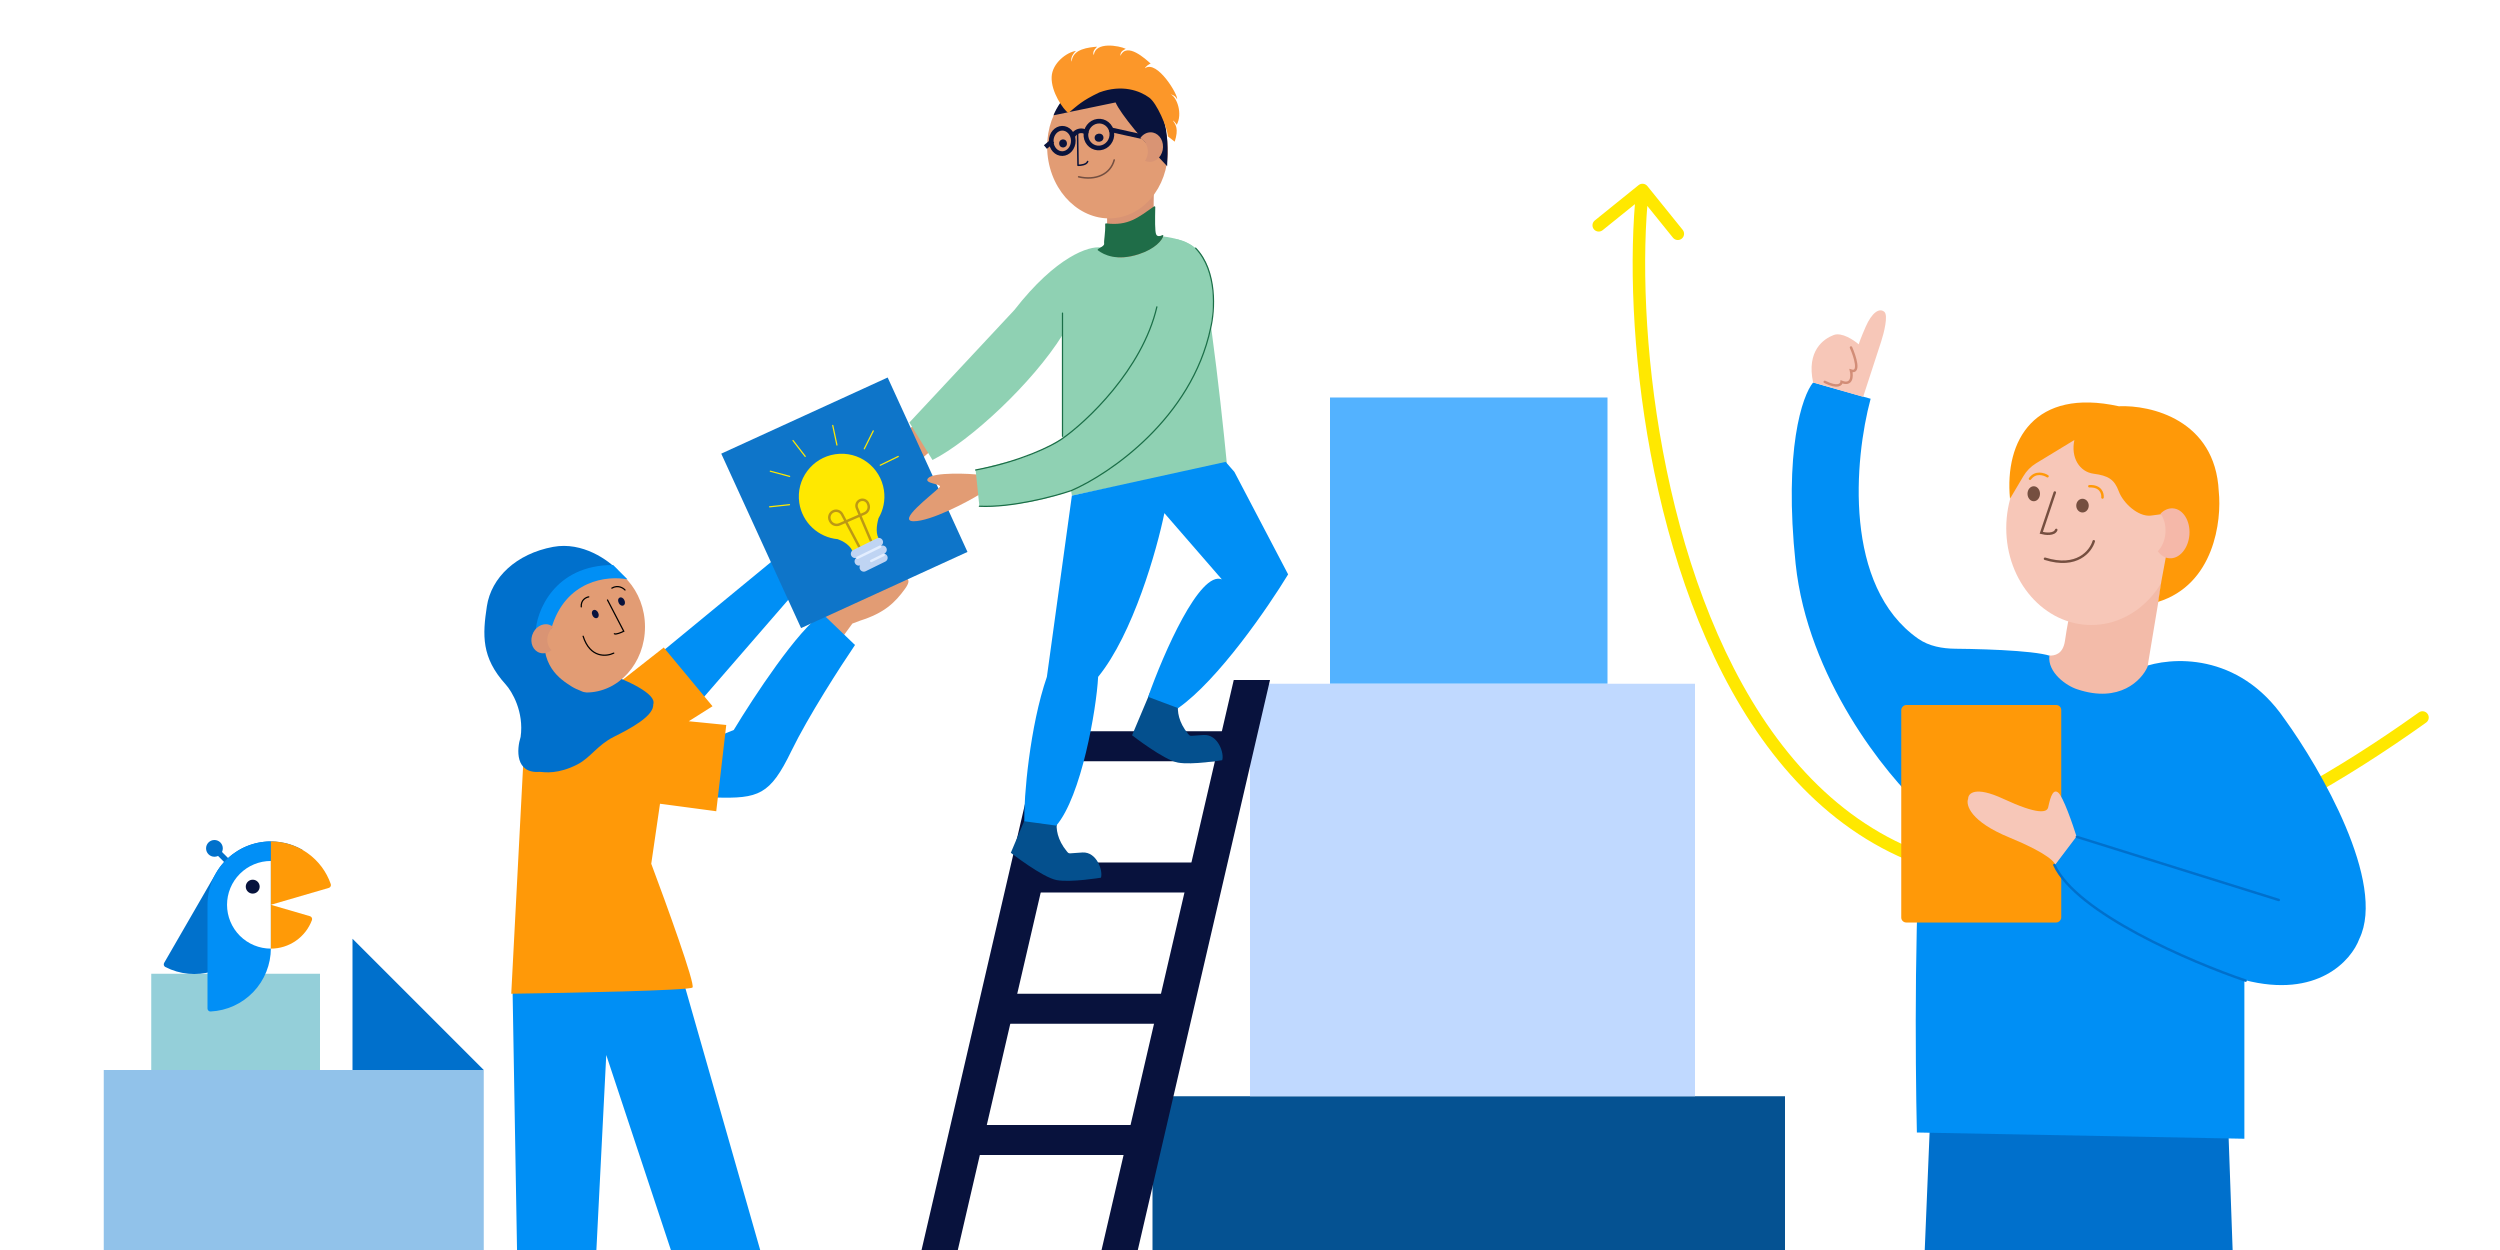 <svg width="2000" height="1000" viewBox="0 0 2000 1000" fill="none" xmlns="http://www.w3.org/2000/svg">
<rect x="0" y="0" width="2000" height="1000" fill="#333333" stroke="none"/>
<g clip-path="url(#clip0_501_3414)">
<rect width="2000" height="1000" fill="white"/>
<path d="M1317.89 148.86C1316.16 146.711 1313.01 146.375 1310.86 148.109L1275.84 176.365C1273.69 178.099 1273.35 181.247 1275.09 183.396C1276.82 185.545 1279.97 185.882 1282.12 184.148L1313.25 159.031L1338.37 190.162C1340.1 192.311 1343.25 192.648 1345.4 190.914C1347.55 189.18 1347.88 186.032 1346.15 183.883L1317.89 148.86ZM1940.9 578.071C1943.15 576.467 1943.67 573.345 1942.07 571.097C1940.47 568.848 1937.35 568.326 1935.1 569.929L1940.9 578.071ZM1309.03 151.468C1303.3 205.005 1305.51 282.622 1320.52 362.857C1335.54 443.066 1363.44 526.344 1409.43 590.901C1455.51 655.583 1519.91 701.638 1607.53 706.555C1694.91 711.457 1804.45 675.396 1940.9 578.071L1935.1 569.929C1799.55 666.604 1692.26 701.293 1608.09 696.57C1524.18 691.862 1462.33 647.917 1417.57 585.099C1372.73 522.156 1345.22 440.434 1330.35 361.018C1315.49 281.628 1313.36 204.995 1318.97 152.532L1309.03 151.468Z" fill="#FFE800"/>
<rect x="922" y="877" width="506" height="150" fill="#055292"/>
<rect x="1064" y="318" width="222" height="229" fill="#53B2FF"/>
<rect x="1000" y="547" width="356" height="330" fill="#C0D9FF"/>
<path fill-rule="evenodd" clip-rule="evenodd" d="M990 585H846V609H990V585ZM973 690H829V714H973V690ZM801 795H945V819H801V795ZM918 924V900H774V924H918Z" fill="#08123D"/>
<path d="M987 544H1016L907 1014H878L987 544Z" fill="#08123D"/>
<path d="M843 544H872L763 1014H734L843 544Z" fill="#08123D"/>
<path d="M1786.5 1011L1782.5 899L1544.5 886L1539.5 1007L1786.5 1011Z" fill="#0070CC"/>
<path d="M1827.5 575C1790.7 521.4 1736.17 525.333 1713.5 534L1643.5 526.5C1638.83 521.159 1594.83 519.277 1564.51 518.994C1553.97 518.896 1543.27 517.042 1534.62 511.009C1474.54 469.1 1483.43 367.55 1496.5 319L1450.5 306C1441.83 316.333 1426.9 359.8 1436.5 451C1446.1 542.2 1508.5 619.667 1538.5 647C1531.3 715 1532.17 848 1533.5 906L1795.5 911V784C1853.9 799.2 1881.17 768.333 1887.5 751C1909.1 706.2 1856.5 615 1827.5 575Z" fill="#008FF5"/>
<path d="M1718 533.501L1731 455.501L1656 490.501C1655.33 493.168 1653.6 501.301 1652 512.501C1650.4 523.701 1643.5 524.501 1639.5 524.501C1637.9 538.101 1653.33 548.834 1662 551.501C1695.6 562.701 1713.33 544.168 1718 533.501Z" fill="#F3BBA9"/>
<ellipse rx="68" ry="77.5" transform="matrix(-1 0 0 1 1673 422.501)" fill="#F7C7B8"/>
<path d="M1720.5 412.501C1728.5 411.701 1736.5 409.834 1739.5 409.001L1729 465.501L1726.5 481.501C1771.3 467.501 1777.5 416.667 1775 393.001C1772.2 335.801 1720.5 323.834 1695 325.001C1627.8 310.201 1603.5 352.001 1608 399.001L1618.68 380.956C1621.19 376.718 1624.7 373.162 1628.91 370.603L1659.5 352.001C1656.5 366.001 1663.5 377.501 1675 379.001C1686.5 380.501 1691.5 383.501 1695 393.001C1698.5 402.501 1710.5 413.501 1720.5 412.501Z" fill="#FF9908"/>
<path d="M1726.25 441.027C1729.58 437.586 1731.92 432.338 1732.35 426.332C1732.79 420.325 1731.25 414.799 1728.44 410.918C1731.23 408.04 1734.73 406.426 1738.4 406.689C1746.46 407.268 1752.35 416.678 1751.54 427.708C1750.74 438.738 1743.55 447.211 1735.49 446.632C1731.81 446.369 1728.59 444.273 1726.25 441.027Z" fill="#F5B8A9"/>
<ellipse rx="5" ry="5.5" transform="matrix(-1 0 0 1 1666 404.501)" fill="#754F40"/>
<ellipse rx="5" ry="6" transform="matrix(-1 0 0 1 1627 395.001)" fill="#754F40"/>
<path d="M1643.84 394.001L1633 426.264C1636.35 427.171 1643.45 427.975 1645 423.932" stroke="#754F40" stroke-width="2" stroke-linecap="round"/>
<path d="M1675 433.001C1672.67 441.001 1661.6 455.001 1636 447.001" stroke="#754F40" stroke-width="2" stroke-linecap="round"/>
<path d="M1682 398.001C1682.33 394.834 1680.7 388.601 1671.5 389.001" stroke="#FF9908" stroke-width="2" stroke-linecap="round"/>
<path d="M1638 381C1635.17 379.167 1628.4 377 1624 383" stroke="#FF9908" stroke-width="2" stroke-linecap="round"/>
<path d="M1505 273L1490.5 317.5L1450.5 306C1445 280.5 1459 271 1467 268C1473.4 265.6 1483 272 1487 275.5C1487.17 274.667 1488.5 270.7 1492.5 261.5C1497.5 250 1503.5 246 1507.5 249.5C1510.7 252.3 1507.17 266.334 1505 273Z" fill="#F7C7B8"/>
<path d="M1480.8 278C1483.97 285.167 1488.4 298.9 1480.8 296.5C1481.8 300.833 1481.7 308.7 1473.3 305.5C1473.14 307.667 1470.2 310.7 1459.8 305.5" stroke="#D28D77" stroke-width="2" stroke-linecap="round"/>
<rect width="128" height="174" rx="4" transform="matrix(-1 0 0 1 1649 564)" fill="#FF9908"/>
<path d="M1646.5 634C1650.5 637.2 1658.17 659.334 1661.5 670L1644 692.5C1645 690.5 1638.7 682.8 1607.5 670C1576.3 657.2 1572.5 644 1574.5 639C1574.5 634.667 1580.1 628.6 1602.5 639C1630.5 652 1637.5 650 1638.5 646C1639.5 642 1641.5 630 1646.5 634Z" fill="#F7C7B8"/>
<path d="M1644 692C1656.4 726.4 1750 766.167 1795.5 782.5L1816 718L1661 669.5L1644 692Z" fill="#008FF5"/>
<path d="M1796.5 784.5C1752.83 769.667 1661.1 730.4 1643.5 692" stroke="#0070CC" stroke-width="2" stroke-linecap="round"/>
<path d="M1661.5 669.5L1823 720" stroke="#0070CC" stroke-width="2" stroke-linecap="round"/>
<path d="M714.5 356L731.5 339.5L750 356L731.5 372C729.1 388.8 701.833 403 688.5 408C662.5 415.5 689 378 690.5 372C691.7 367.2 707 359.333 714.5 356Z" fill="#E29C74"/>
<path d="M664.15 482.682C660.511 487.73 659.675 495.566 659.879 500.31L671.655 512.853L681.883 498.866L688.125 496.513C707.481 490.38 715.963 482.177 724.046 471C730.513 462.059 724.004 461.925 719.941 462.975C710.156 468.999 688.974 481.062 682.525 481.122C676.193 481.181 667.853 477.546 664.15 482.682Z" fill="#E29C74"/>
<path d="M613 1017L547 786L537 781L410 789L414 1022H476L485 844L544 1022L613 1017Z" fill="#008FF5"/>
<path d="M624 446L620.5 452L635.5 466C637.333 464 642.3 459.3 647.5 456.5C652.7 453.7 656 448.333 657 446L655 424.5L624 419.5C617.2 429.9 621.167 441.5 624 446Z" fill="#E29C74"/>
<path d="M587 584L572 590C560.333 605.667 544 637.2 572 638C607 639 616 636 633 601C646.6 573 672.667 532.667 684 516L658 491C638.8 503 602.667 558 587 584Z" fill="#008FF5"/>
<path d="M555 567L640 469L620 447L524 526L555 567Z" fill="#008FF5"/>
<path d="M531 518L489 551L419 603L409 795C456.333 794.333 551.6 792.4 554 790C556.4 787.6 533 723 521 691L528 643L573 649L581 580L551 577L570 565L531 518Z" fill="#FF9908"/>
<path d="M522.501 563.5C526.101 555.1 500.001 543.667 486.501 539C477.334 544.167 459.6 555.4 462 559C465 563.5 518.001 574 522.501 563.5Z" fill="#0070CC"/>
<ellipse rx="47" ry="52.5" transform="matrix(-1 0 0 1 469 501.5)" fill="#E29C74"/>
<path d="M442.5 437.5C466.1 433.1 487 448.333 494.5 456.5C455.3 452.1 439.5 484.333 436.5 501C430.5 532.5 448.5 543.5 457 549C465.5 554.5 489 561.5 506.5 560.5C520.5 559.7 523 560.833 522.5 563C524 572.5 504 583 491 589.5C478 596 472.411 606.127 462 611.5C446.5 619.5 435.834 617.833 432 617.5C412 619.1 413.334 599.5 416.5 589.5C419.3 569.5 409.667 553.167 404.5 547.5C385 526 386 508 389.5 485C393 462 413 443 442.5 437.5Z" fill="#0070CC"/>
<path d="M441 503C452.2 463.8 486.333 460.333 502 463.5L490.5 452C442.9 452 428.833 490 428.5 506L441 503Z" fill="#008FF5"/>
<path d="M439.194 499.731C433.762 498.148 427.739 501.915 425.743 508.144C423.746 514.373 426.532 520.706 431.964 522.289C435.177 523.225 438.597 522.29 441.267 520.081C438.198 517.358 436.954 512.564 438.471 507.83C439.286 505.285 440.774 503.151 442.619 501.625C441.649 500.765 440.498 500.111 439.194 499.731Z" fill="#D99474"/>
<ellipse rx="2.5" ry="3.5" transform="matrix(-0.902 0.433 0.433 0.902 497.232 481.237)" fill="#08123D"/>
<ellipse rx="2.5" ry="3.5" transform="matrix(-0.902 0.433 0.433 0.902 476.232 491.237)" fill="#08123D"/>
<path d="M486 480L499 505C497 506 492.7 507.8 491.5 507" stroke="black" stroke-linecap="round"/>
<path d="M491 522.5C485.167 525.333 472.1 526.6 466.5 509" stroke="black" stroke-linecap="round"/>
<path d="M471 477.5C468.833 477.833 464.6 479.9 465 485.5" stroke="black" stroke-linecap="round"/>
<path d="M500 472C498.5 470.334 494.3 467.7 489.5 470.5" stroke="black" stroke-linecap="round"/>
<rect x="577" y="362.919" width="146.4" height="153.459" transform="rotate(-24.589 577 362.919)" fill="#0E75C9"/>
<path fill-rule="evenodd" clip-rule="evenodd" d="M670.139 431.33C654.774 429.922 641.783 418.184 639.424 402.244C636.656 383.54 649.574 366.133 668.278 363.365C686.982 360.597 704.388 373.516 707.156 392.22C708.348 400.27 706.633 408.079 702.803 414.585C701.118 420.663 700.345 427.963 703.806 431.938L682.183 441.73C681.632 439.22 678.443 434.295 670.139 431.33Z" fill="#FFE800"/>
<path d="M696.616 432.343L685.561 406.468C684.457 403.883 685.812 400.909 688.487 400.046V400.046C690.962 399.247 693.62 400.575 694.469 403.033L694.724 403.774C695.673 406.523 694.349 409.54 691.683 410.703L671.613 419.46C668.839 420.671 665.601 419.521 664.211 416.832L664.041 416.504C662.515 413.553 663.974 409.936 667.12 408.869V408.869C669.643 408.014 672.414 409.116 673.66 411.471L687.512 437.646" stroke="#BC9814" stroke-width="2" stroke-linecap="round"/>
<path fill-rule="evenodd" clip-rule="evenodd" d="M706.096 432.222C705.272 430.544 703.243 429.852 701.565 430.676L682.551 440.012C680.873 440.836 680.181 442.864 681.005 444.543C681.829 446.221 683.857 446.913 685.536 446.089L704.549 436.753C706.227 435.929 706.92 433.901 706.096 432.222ZM709.08 438.3C708.256 436.622 706.227 435.929 704.549 436.753L685.536 446.089C683.857 446.913 683.165 448.942 683.989 450.62C684.737 452.143 686.477 452.854 688.046 452.357C687.553 453.284 687.497 454.427 687.995 455.441C688.819 457.119 690.848 457.812 692.526 456.988L708.238 449.273C709.916 448.449 710.609 446.42 709.785 444.742C709.297 443.748 708.386 443.1 707.376 442.908L707.533 442.831C709.211 442.006 709.904 439.978 709.08 438.3Z" fill="#BFD4F3"/>
<path d="M704.105 437.348L685.948 446.264" stroke="#E3EEFF" stroke-width="2" stroke-linecap="round"/>
<path d="M706.908 443.892L697.004 448.755" stroke="#E3EEFF" stroke-width="2" stroke-linecap="round"/>
<path d="M615.688 405.452L631.576 403.75" stroke="#FFE800" stroke-linecap="round"/>
<path d="M616.256 376.966L631.689 381.105" stroke="#FFE800" stroke-linecap="round"/>
<path d="M634.413 352.433L644.152 365.101" stroke="#FFE800" stroke-linecap="round"/>
<path d="M666.19 340.373L669.535 355.999" stroke="#FFE800" stroke-linecap="round"/>
<path d="M698.6 344.735L691.454 359.028" stroke="#FFE800" stroke-linecap="round"/>
<path d="M718.581 365.163L704.219 372.168" stroke="#FFE800" stroke-linecap="round"/>
<path d="M811.5 248C845.1 204.8 871.5 196.667 880.5 198L928.5 189C934.167 189.333 947.5 191.6 955.5 198C963.5 204.4 976.167 316 981.5 371L857.5 396.5L850 349.5V268C826 306.4 776.333 352.667 746 368L727.5 338L811.5 248Z" fill="#8FD1B3"/>
<path d="M905.66 588.217L920.277 553.524C927.316 553.646 943.638 556.793 942.6 562.926C941.584 568.928 942.917 577.923 950.427 587.03C952.511 589.558 951.501 588.576 963.022 587.982C974.544 587.389 979.549 602.885 977.755 608.154C977.755 608.154 953.629 612.142 942.373 610.085C931.118 608.027 905.66 588.217 905.66 588.217Z" fill="#04508E"/>
<path d="M808.66 682.217L823.277 647.524C830.316 647.646 846.638 650.793 845.6 656.926C844.584 662.928 845.917 671.923 853.427 681.03C855.511 683.558 854.501 682.576 866.022 681.982C877.544 681.389 882.549 696.885 880.755 702.154C880.755 702.154 856.629 706.142 845.373 704.085C834.118 702.027 808.66 682.217 808.66 682.217Z" fill="#04508E"/>
<path d="M1030.5 459.5L987.5 377.5L980.5 369.5L857.5 396.5L837.5 541.5C823.9 580.7 818.833 638.667 819.5 657L845 660.5C865 637.3 877.167 567.5 878.5 541.5C906.5 507.1 925.5 439.833 931.5 410.5L977.5 463.5C959.9 456.3 930.833 522.5 918.5 557.5L942.5 566.5C974.5 544.1 1014.5 485.833 1030.5 459.5Z" fill="#008FF5"/>
<path d="M885.129 194.609C884.803 191.998 885.978 181.529 885.674 173.868C885.665 173.629 885.786 173.405 885.991 173.282L922.113 151.631C922.551 151.368 923.107 151.684 923.097 152.195C922.895 162.539 922.552 185.635 923.753 187.844C924.791 189.753 927.784 189.371 929.558 188.628C929.997 188.444 930.503 188.698 930.382 189.159C929.508 192.489 923.066 199.305 911.049 203.357C893.479 209.283 884.991 203.654 880.195 200.015C878.448 198.689 885.461 197.263 885.129 194.609Z" fill="#D99474"/>
<path d="M883.313 194.889C882.993 192.325 884.376 186.694 884.146 179.383C884.133 178.977 884.496 178.654 884.9 178.705C902.684 180.944 910.692 173.856 923.2 165.15C923.634 164.848 924.228 165.165 924.217 165.694L924.215 165.801C924.023 175.119 923.809 185.465 924.999 187.654C926.026 189.543 928.288 188.949 929.827 188.136C930.249 187.914 930.752 188.152 930.654 188.619C929.943 192.007 924.191 199.131 911.049 203.359C893.398 209.036 883.175 203.934 878.379 200.296C876.632 198.969 883.645 197.544 883.313 194.889Z" fill="#1F6D48"/>
<ellipse rx="48.344" ry="55.882" transform="matrix(0.978 -0.208 0.178 0.984 886.039 118.809)" fill="#E29C74"/>
<ellipse rx="3.536" ry="3.244" transform="matrix(0.991 -0.137 0.132 0.991 879.236 110.165)" fill="#09133C"/>
<ellipse rx="3.094" ry="3.244" transform="matrix(0.991 -0.137 0.132 0.991 850.454 114.753)" fill="#09133C"/>
<path d="M862.665 106.169C862.66 105.825 862.378 105.552 862.034 105.558C861.691 105.563 861.417 105.847 861.422 106.191L862.665 106.169ZM862.413 132.251L861.791 132.262C861.796 132.603 862.075 132.876 862.415 132.873L862.413 132.251ZM870.71 129.395C870.825 129.07 870.655 128.715 870.331 128.602C870.007 128.488 869.652 128.66 869.538 128.984L870.71 129.395ZM861.422 106.191L861.791 132.262L863.034 132.24L862.665 106.169L861.422 106.191ZM862.415 132.873C863.686 132.865 865.453 132.741 867.036 132.276C868.588 131.82 870.153 130.978 870.71 129.395L869.538 128.984C869.19 129.974 868.143 130.654 866.689 131.082C865.265 131.5 863.629 131.62 862.411 131.629L862.415 132.873Z" fill="#09133C"/>
<path d="M891.374 127.98C888.364 139.458 876.589 144.64 862.921 141.447" stroke="#744F41" stroke-width="1.244" stroke-linecap="round"/>
<path d="M889.47 106.291C890.089 112.221 885.911 117.573 880.232 118.321C874.554 119.07 869.387 114.948 868.768 109.018C868.149 103.088 872.327 97.736 878.006 96.988C883.684 96.24 888.851 100.361 889.47 106.291Z" stroke="#09133C" stroke-width="3.732"/>
<path d="M868.913 105.797V105.797C865.659 103.674 861.305 104.512 859.057 107.693L858.778 108.088" stroke="#09133C" stroke-width="3.732" stroke-linecap="round"/>
<path d="M858.64 112.543C858.706 118.348 854.604 122.777 849.914 122.883C845.225 122.99 841.024 118.749 840.959 112.944C840.893 107.139 844.996 102.71 849.685 102.604C854.375 102.497 858.575 106.738 858.64 112.543Z" stroke="#09133C" stroke-width="3.732"/>
<path d="M887.787 103.608L917.324 110.161" stroke="#09133C" stroke-width="3.732"/>
<path d="M842.135 112.768L836.305 117.631" stroke="#09133C" stroke-width="3.732"/>
<path d="M892.458 81.95L842.797 92.253C847.175 80.91 866.445 51.937 900.67 64.681C934.894 77.426 934.895 107.659 933.713 132.961C915.371 113.773 896.545 91.325 892.458 81.95Z" fill="#09133C"/>
<path d="M841.314 61.521C840.81 73.576 850.552 87.464 854.652 90.43C862.382 84.087 865.533 80.586 879.471 73.943C897.66 67.251 911.866 72.572 919.415 78.109C925.454 82.538 933.736 101.576 934.331 109.122L939.767 113.333C943.07 103.057 940.613 99.879 938.319 96.442C939.592 96.933 941.376 99.808 941.376 99.808C946.171 91.158 941.741 77.885 936.522 75.478C940.593 76.319 941.627 79.416 941.627 79.416C943.099 76.848 925.763 47.355 915.93 54.645C916.528 53.009 919.575 51.117 920.528 50.877C916.53 47.293 901.326 33.19 896.319 44.748C895.969 40.676 899.885 39.707 900.596 39.033C895.15 36.495 876.247 33.069 875.042 44.124C873.371 40.782 877.242 38.095 877.69 37.344C871.434 37.92 857.98 38.856 857.346 49.403C855.802 45.745 859.765 41.732 860.755 40.729L860.755 40.729C853.609 41.691 841.782 50.341 841.314 61.521Z" fill="#FC9729"/>
<path d="M919.863 129.527C925.521 129.521 930.245 124.216 930.412 117.677C930.58 111.138 926.129 105.841 920.471 105.846C917.124 105.85 914.105 107.707 912.161 110.577C915.871 112.329 918.411 116.581 918.284 121.551C918.215 124.222 917.386 126.688 916.044 128.67C917.216 129.224 918.504 129.528 919.863 129.527Z" fill="#D99474"/>
<path d="M742.5 382.5C746.785 377.679 776.167 378.667 784.5 380V395C773.834 401.667 744.6 417 731 417C717.4 417 744 397.167 752 389.5C753 386.834 738.5 387 742.5 382.5Z" fill="#E29C74"/>
<path d="M815.5 367C893.9 340.6 926.833 262 933.5 226L939.5 191C976.3 196.6 972.833 247.333 966.5 272C939.3 382.4 833.167 406.667 783.5 405L780.5 376L815.5 367Z" fill="#8FD1B3"/>
<path d="M925.5 245.5C913.9 295.5 869.167 337.667 849 351.5C841.167 356.833 816.5 369.2 780.5 376" stroke="#1A6E47" stroke-linecap="round"/>
<path d="M956.5 198.5C974.1 216.9 971.833 248.833 968.5 262.5C953.3 334.5 887.833 379.167 857 392.5C843.333 397.167 809.5 406.2 783.5 405" stroke="#1A6E47" stroke-linecap="round"/>
<path d="M850 250.5V349" stroke="#1A6E47" stroke-linecap="round"/>
<rect width="304" height="156" transform="matrix(-1 0 0 1 387 856)" fill="#91C2EA"/>
<path d="M282 751L387 856H282V751Z" fill="#0070CC"/>
<rect width="135" height="77" transform="matrix(-1 0 0 1 256 779)" fill="#94CFD9"/>
<path d="M172.785 698.498L131.321 770.315C131.16 770.592 131.057 770.898 131.018 771.215C130.979 771.533 131.004 771.855 131.093 772.162C131.181 772.47 131.331 772.756 131.533 773.004C131.735 773.252 131.986 773.456 132.269 773.604C143.846 779.556 157.269 780.827 169.757 777.153C182.246 773.478 192.842 765.141 199.351 753.867L242.031 679.942C230.388 673.22 216.551 671.399 203.565 674.879C190.579 678.359 179.507 686.855 172.785 698.498V698.498Z" fill="#0071CC"/>
<path d="M175.964 679.956L172.807 683.113L187.317 697.624L190.475 694.466L175.964 679.956Z" fill="#0071CC"/>
<path d="M171.55 685.397C175.249 685.397 178.248 682.398 178.248 678.698C178.248 674.999 175.249 672 171.55 672C167.851 672 164.852 674.999 164.852 678.698C164.852 682.398 167.851 685.397 171.55 685.397Z" fill="#0071CC"/>
<path d="M166 723.84L166 806.82C165.999 807.14 166.063 807.457 166.188 807.752C166.312 808.046 166.495 808.313 166.726 808.535C166.956 808.757 167.229 808.93 167.529 809.043C167.828 809.157 168.147 809.209 168.467 809.196C181.469 808.562 193.73 802.95 202.709 793.523C211.687 784.097 216.695 771.578 216.695 758.559V673.145C210.038 673.145 203.446 674.456 197.295 677.004C191.144 679.551 185.556 683.285 180.848 687.993C176.141 692.7 172.407 698.289 169.859 704.44C167.311 710.59 166 717.183 166 723.84V723.84Z" fill="#018FF6"/>
<path d="M181.631 723.842C181.631 733.141 185.325 742.059 191.9 748.634C198.476 755.21 207.394 758.904 216.693 758.904V688.779C212.089 688.779 207.529 689.686 203.275 691.448C199.021 693.21 195.156 695.793 191.9 699.049C188.644 702.305 186.062 706.17 184.3 710.424C182.538 714.678 181.631 719.237 181.631 723.842V723.842Z" fill="white"/>
<path d="M247.985 732.967L216.693 723.839V758.901C223.84 758.9 230.816 756.716 236.687 752.64C242.558 748.565 247.044 742.793 249.543 736.097C249.659 735.79 249.71 735.462 249.693 735.134C249.677 734.807 249.593 734.486 249.447 734.192C249.301 733.898 249.095 733.638 248.844 733.427C248.592 733.216 248.3 733.059 247.985 732.967Z" fill="#FF9A07"/>
<path d="M264.621 707.284C261.174 697.317 254.706 688.672 246.116 682.553C237.526 676.434 227.242 673.145 216.695 673.145V723.839L263.032 710.323C263.34 710.234 263.626 710.084 263.875 709.881C264.123 709.678 264.327 709.427 264.476 709.143C264.625 708.859 264.714 708.548 264.739 708.229C264.764 707.909 264.724 707.588 264.621 707.284V707.284Z" fill="#FF9A07"/>
<path d="M202.174 714.887C205.248 714.887 207.739 712.396 207.739 709.323C207.739 706.249 205.248 703.758 202.174 703.758C199.101 703.758 196.609 706.249 196.609 709.323C196.609 712.396 199.101 714.887 202.174 714.887Z" fill="#07133D"/>
</g>
<defs>
<clipPath id="clip0_501_3414">
<rect width="2000" height="1000" fill="white"/>
</clipPath>
</defs>
</svg>
